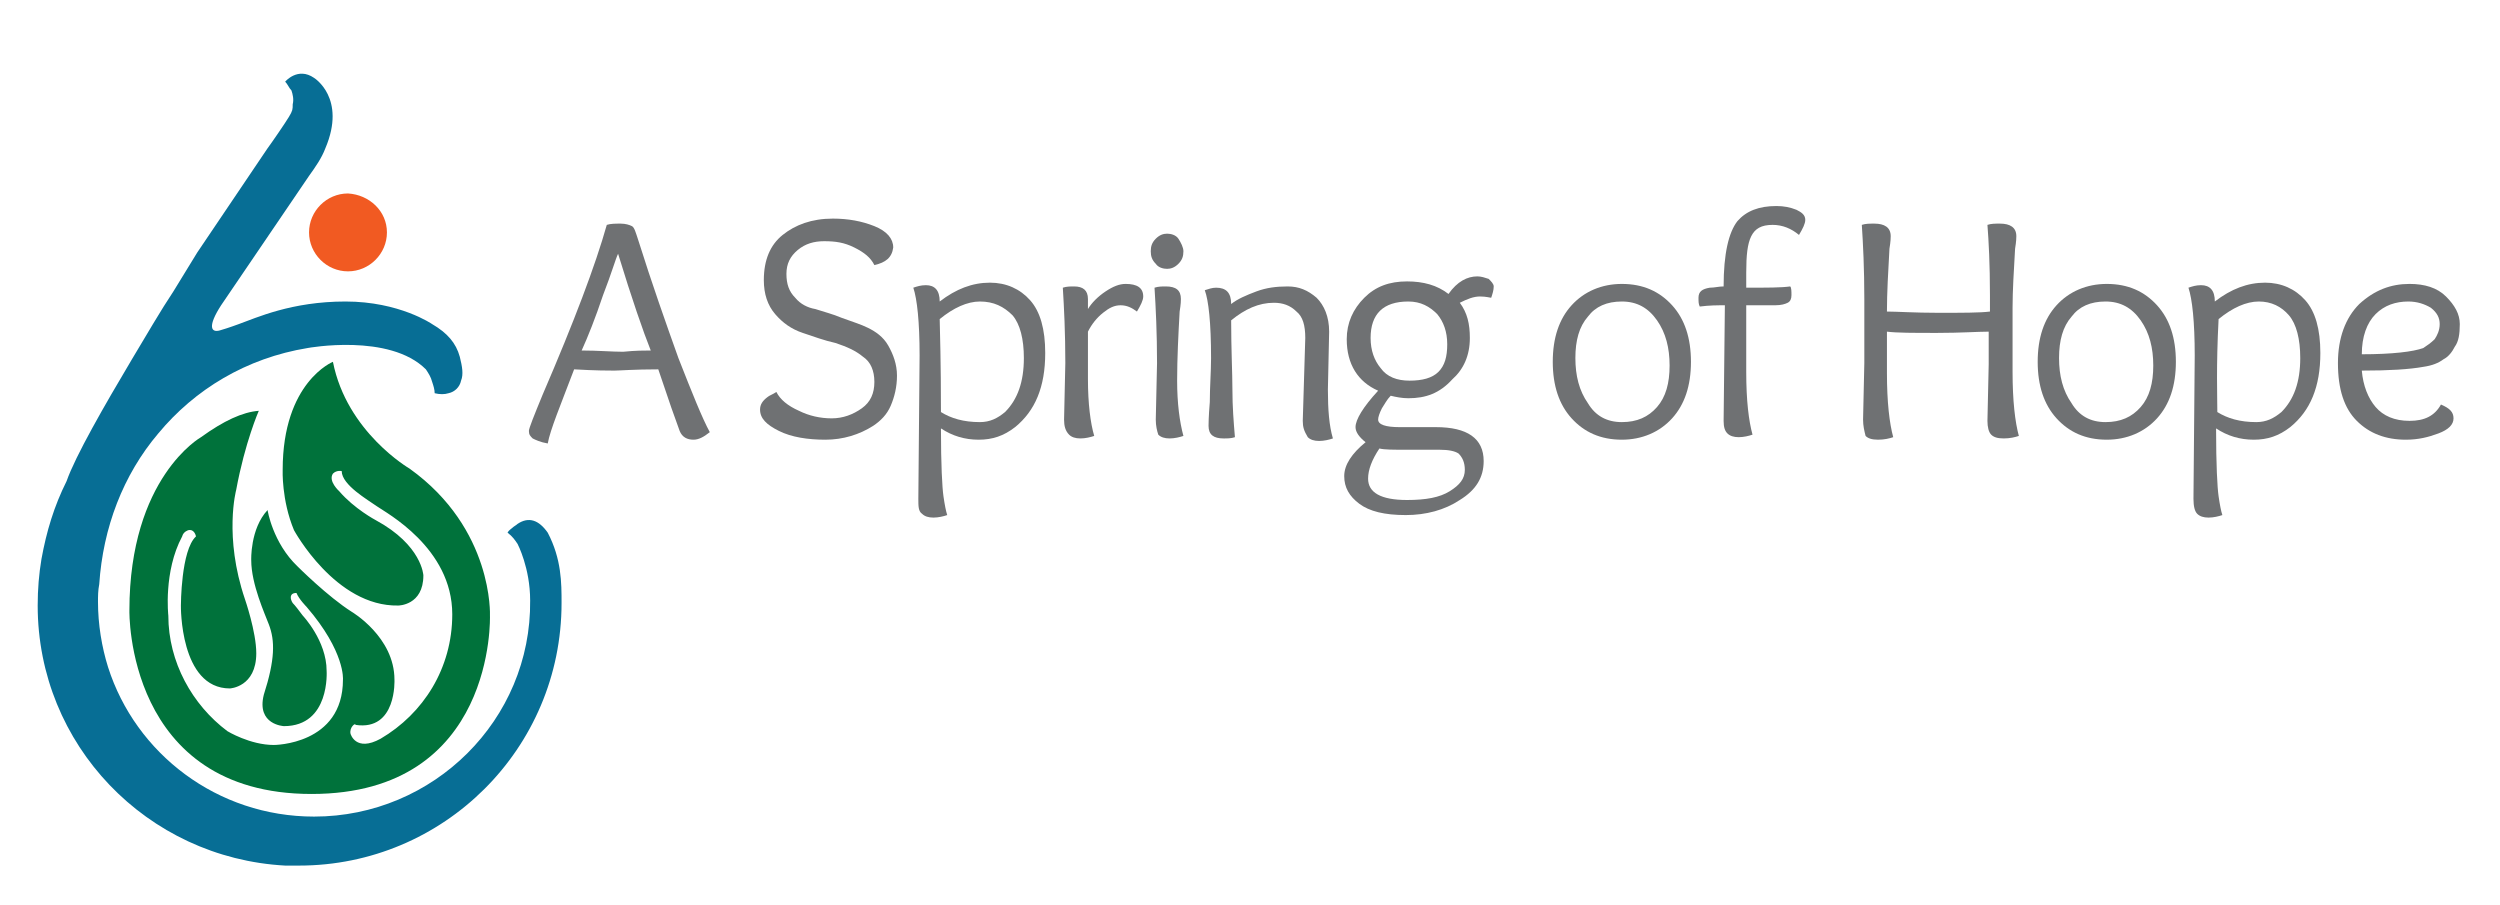 <?xml version="1.0" encoding="utf-8"?>
<!-- Generator: Adobe Illustrator 23.0.1, SVG Export Plug-In . SVG Version: 6.00 Build 0)  -->
<svg version="1.1" id="Layer_1" xmlns="http://www.w3.org/2000/svg" xmlns:xlink="http://www.w3.org/1999/xlink" x="0px" y="0px"
	 viewBox="0 0 199 72" style="enable-background:new 0 0 199 72;" xml:space="preserve">
<style type="text/css">
	.st0{fill:#6F7173;}
	.st1{fill:#076E95;}
	.st2{fill:#F15A22;}
	.st3{fill:#00723B;}
</style>
<g>
	<path class="st0" d="M52.4,29.4c-1.9,0-3.1,0.1-3.5,0.1c-0.4,0-1.5,0-3.2-0.1c-1.1,2.9-1.9,4.8-2.1,5.9c-0.6-0.1-1-0.3-1.2-0.4
		c-0.2-0.2-0.3-0.3-0.3-0.6c0-0.2,0.4-1.2,1.1-2.9c2.5-5.8,4.2-10.3,5.1-13.5c0.3-0.1,0.7-0.1,1.1-0.1c0.4,0,0.7,0.1,0.9,0.2
		c0.2,0.1,0.3,0.5,0.5,1.1c1.1,3.5,2.2,6.6,3.2,9.4c1.1,2.8,1.9,4.8,2.5,5.9C56,34.8,55.6,35,55.2,35c-0.5,0-0.9-0.2-1.1-0.7
		C53.8,33.5,53.2,31.8,52.4,29.4z M51.8,27.9c-0.6-1.5-1.5-4.1-2.6-7.7c-0.2,0.4-0.5,1.5-1.2,3.3c-0.6,1.8-1.2,3.3-1.7,4.4
		c1.3,0,2.4,0.1,3.3,0.1C50.6,27.9,51.3,27.9,51.8,27.9z"/>
	<path class="st0" d="M69.6,21.1c-0.3-0.6-0.8-1-1.6-1.4c-0.8-0.4-1.5-0.5-2.4-0.5c-0.8,0-1.5,0.2-2.1,0.7c-0.6,0.5-0.9,1.1-0.9,1.9
		c0,0.8,0.2,1.4,0.7,1.9c0.4,0.5,1,0.8,1.6,0.9c0.6,0.2,1.4,0.4,2.1,0.7c0.8,0.3,1.5,0.5,2.1,0.8c0.6,0.3,1.2,0.7,1.6,1.4
		c0.4,0.7,0.7,1.5,0.7,2.4c0,0.9-0.2,1.7-0.5,2.4c-0.3,0.7-0.8,1.2-1.4,1.6c-1.1,0.7-2.4,1.1-3.8,1.1c-1.4,0-2.7-0.2-3.7-0.7
		c-1-0.5-1.5-1-1.5-1.7c0-0.4,0.2-0.7,0.6-1c0.1-0.1,0.4-0.2,0.7-0.4c0.3,0.6,0.9,1.1,1.8,1.5c0.8,0.4,1.7,0.6,2.6,0.6
		c0.9,0,1.7-0.3,2.4-0.8c0.7-0.5,1-1.2,1-2.1c0-0.9-0.3-1.6-0.9-2c-0.6-0.5-1.3-0.8-2.2-1.1c-0.9-0.2-1.7-0.5-2.6-0.8
		c-0.9-0.3-1.6-0.8-2.2-1.5c-0.6-0.7-0.9-1.6-0.9-2.7c0-1.6,0.5-2.8,1.5-3.6c1-0.8,2.3-1.3,4-1.3c1.2,0,2.3,0.2,3.3,0.6
		c1,0.4,1.5,1,1.5,1.7C71,20.5,70.5,20.9,69.6,21.1z"/>
	<path class="st0" d="M73.1,39.7l0.1-11.4c0-2.7-0.2-4.5-0.5-5.4c0.3-0.1,0.6-0.2,1-0.2c0.7,0,1.1,0.4,1.1,1.3c1.3-1,2.6-1.5,4-1.5
		c1.3,0,2.4,0.5,3.2,1.4c0.8,0.9,1.2,2.3,1.2,4.2c0,2.7-0.8,4.6-2.4,5.9c-0.9,0.7-1.8,1-2.9,1c-1.1,0-2.1-0.3-3-0.9
		c0,2.9,0.1,4.7,0.2,5.4c0.1,0.7,0.2,1.2,0.3,1.5c-0.3,0.1-0.7,0.2-1.1,0.2c-0.4,0-0.7-0.1-0.9-0.3C73.1,40.7,73.1,40.3,73.1,39.7z
		 M74.9,32.8c0.8,0.5,1.8,0.8,3.1,0.8c0.8,0,1.4-0.3,2-0.8c1-1,1.5-2.4,1.5-4.3c0-1.5-0.3-2.7-0.9-3.4C79.9,24.4,79.1,24,78,24
		c-1,0-2.1,0.5-3.2,1.4C74.9,29.2,74.9,31.6,74.9,32.8z"/>
	<path class="st0" d="M84.7,33.4l0.1-4.5c0-2.4-0.1-4.4-0.2-6c0.3-0.1,0.6-0.1,0.9-0.1c0.7,0,1.1,0.3,1.1,1c0,0,0,0.1,0,0.3
		c0,0.2,0,0.4,0,0.5c0.3-0.5,0.8-1,1.4-1.4c0.6-0.4,1.1-0.6,1.6-0.6c0.9,0,1.4,0.3,1.4,1c0,0.3-0.2,0.7-0.5,1.2
		c-0.4-0.3-0.8-0.5-1.3-0.5c-0.5,0-0.9,0.2-1.4,0.6c-0.5,0.4-0.9,0.9-1.2,1.5c0,0.6,0,1.8,0,3.8c0,1.9,0.2,3.5,0.5,4.5
		c-0.3,0.1-0.7,0.2-1.1,0.2c-0.4,0-0.7-0.1-0.9-0.3C84.8,34.3,84.7,33.9,84.7,33.4z"/>
	<path class="st0" d="M94.2,20c0,0.4-0.1,0.7-0.4,1c-0.3,0.3-0.6,0.4-0.9,0.4c-0.3,0-0.7-0.1-0.9-0.4c-0.3-0.3-0.4-0.6-0.4-1
		c0-0.4,0.1-0.7,0.4-1c0.3-0.3,0.6-0.4,0.9-0.4c0.3,0,0.7,0.1,0.9,0.4C94,19.3,94.2,19.7,94.2,20z M92,33.4l0.1-4.5
		c0-2.4-0.1-4.4-0.2-6c0.3-0.1,0.6-0.1,0.9-0.1c0.8,0,1.2,0.3,1.2,1c0,0.1,0,0.4-0.1,1c-0.1,1.8-0.2,3.7-0.2,5.5
		c0,1.8,0.2,3.3,0.5,4.4c-0.3,0.1-0.7,0.2-1.1,0.2c-0.4,0-0.7-0.1-0.9-0.3C92.1,34.3,92,33.9,92,33.4z"/>
	<path class="st0" d="M103.7,33.5l0.2-6.6c0-1-0.2-1.7-0.7-2.1c-0.5-0.5-1.1-0.7-1.8-0.7c-1.2,0-2.3,0.5-3.4,1.4
		c0,2.3,0.1,4.2,0.1,5.5c0,1.4,0.1,2.6,0.2,3.8c-0.3,0.1-0.6,0.1-0.9,0.1c-0.8,0-1.2-0.3-1.2-1c0-0.1,0-0.7,0.1-1.9
		c0-1.2,0.1-2.4,0.1-3.5c0-2.8-0.2-4.6-0.5-5.4c0.3-0.1,0.6-0.2,0.9-0.2c0.8,0,1.2,0.4,1.2,1.3c0.5-0.4,1.2-0.7,2-1
		c0.8-0.3,1.6-0.4,2.5-0.4c0.9,0,1.6,0.3,2.3,0.9c0.6,0.6,1,1.5,1,2.7l-0.1,4.6c0,1.6,0.1,2.9,0.4,3.9c-0.3,0.1-0.7,0.2-1.1,0.2
		c-0.4,0-0.7-0.1-0.9-0.3C103.8,34.3,103.7,34,103.7,33.5z"/>
	<path class="st0" d="M112.1,31.7c-0.5,0-1-0.1-1.4-0.2c-0.3,0.3-0.5,0.7-0.7,1c-0.2,0.4-0.3,0.7-0.3,0.9c0,0.4,0.6,0.6,1.7,0.6h2.9
		c2.5,0,3.8,0.9,3.8,2.7c0,1.3-0.6,2.3-1.9,3.1c-1.2,0.8-2.7,1.2-4.3,1.2c-1.7,0-2.9-0.3-3.7-0.9c-0.8-0.6-1.2-1.3-1.2-2.2
		c0-0.9,0.6-1.8,1.7-2.7c-0.5-0.4-0.8-0.8-0.8-1.2c0-0.6,0.6-1.6,1.8-2.9c-1.6-0.7-2.5-2.1-2.5-4.1c0-1.3,0.5-2.4,1.4-3.3
		c0.9-0.9,2-1.3,3.4-1.3c1.3,0,2.4,0.3,3.3,1c0.7-1,1.5-1.4,2.3-1.4c0.3,0,0.6,0.1,0.9,0.2c0.2,0.2,0.4,0.4,0.4,0.6
		c0,0.3-0.1,0.6-0.2,0.9c-0.1,0-0.4-0.1-0.9-0.1c-0.5,0-1,0.2-1.6,0.5c0.6,0.8,0.8,1.7,0.8,2.8c0,1.4-0.5,2.5-1.4,3.3
		C114.6,31.3,113.5,31.7,112.1,31.7z M109.8,35.7c-0.6,0.9-0.9,1.7-0.9,2.4c0,1.1,1,1.7,3.1,1.7c1.5,0,2.6-0.2,3.4-0.7
		c0.8-0.5,1.2-1,1.2-1.7c0-0.6-0.2-1-0.5-1.3c-0.3-0.2-0.8-0.3-1.5-0.3h-2.6C110.9,35.8,110.2,35.8,109.8,35.7z M112.2,30.3
		c1,0,1.8-0.2,2.3-0.7c0.5-0.5,0.7-1.2,0.7-2.2c0-1-0.3-1.8-0.8-2.4c-0.6-0.6-1.3-1-2.3-1c-2,0-3,1-3,2.9c0,1,0.3,1.8,0.8,2.4
		C110.4,30,111.2,30.3,112.2,30.3z"/>
	<path class="st0" d="M134.6,28.8c0,1.9-0.5,3.4-1.5,4.5c-1,1.1-2.4,1.7-4,1.7c-1.7,0-3-0.6-4-1.7c-1-1.1-1.5-2.6-1.5-4.5
		c0-1.9,0.5-3.4,1.5-4.5c1-1.1,2.4-1.7,4-1.7c1.7,0,3,0.6,4,1.7C134.1,25.4,134.6,26.9,134.6,28.8z M129.1,33.6
		c1.2,0,2.1-0.4,2.8-1.2c0.7-0.8,1-1.9,1-3.3s-0.3-2.6-1-3.6c-0.7-1-1.6-1.5-2.8-1.5c-1.2,0-2.1,0.4-2.7,1.2c-0.7,0.8-1,1.9-1,3.3
		c0,1.4,0.3,2.6,1,3.6C127,33.1,127.9,33.6,129.1,33.6z"/>
	<path class="st0" d="M137.2,33.5l0.1-9.2c-0.6,0-1.2,0-2,0.1c-0.1-0.2-0.1-0.4-0.1-0.7c0-0.5,0.3-0.7,0.9-0.8
		c0.4,0,0.7-0.1,1.1-0.1c0-2.6,0.4-4.3,1.1-5.2c0.7-0.8,1.7-1.2,3.1-1.2c0.6,0,1.1,0.1,1.6,0.3c0.4,0.2,0.7,0.4,0.7,0.8
		c0,0.3-0.2,0.7-0.5,1.2c-0.6-0.5-1.3-0.8-2.1-0.8c-0.9,0-1.4,0.3-1.7,0.9c-0.3,0.6-0.4,1.5-0.4,2.9v1.2c1.7,0,2.8,0,3.5-0.1
		c0.1,0.1,0.1,0.4,0.1,0.7c0,0.3-0.1,0.5-0.3,0.6c-0.2,0.1-0.5,0.2-1,0.2c-0.5,0-1.2,0-2.3,0v5.3c0,2.3,0.2,3.9,0.5,5
		c-0.3,0.1-0.7,0.2-1.1,0.2c-0.4,0-0.7-0.1-0.9-0.3C137.3,34.3,137.2,34,137.2,33.5z"/>
	<path class="st0" d="M148.3,33.4l0.1-4.5v-5.1c0-2.4-0.1-4.4-0.2-5.9c0.3-0.1,0.6-0.1,1-0.1c0.8,0,1.3,0.3,1.3,1c0,0.1,0,0.4-0.1,1
		c-0.1,1.8-0.2,3.5-0.2,5c0.8,0,2.2,0.1,4.1,0.1c1.9,0,3.3,0,4.1-0.1v-1.3c0-2.5-0.1-4.3-0.2-5.6c0.3-0.1,0.6-0.1,1-0.1
		c0.8,0,1.3,0.3,1.3,1c0,0.1,0,0.4-0.1,1c-0.1,1.8-0.2,3.3-0.2,4.7v5.1c0,2.3,0.2,4,0.5,5.1c-0.3,0.1-0.7,0.2-1.2,0.2
		c-0.5,0-0.8-0.1-1-0.3c-0.2-0.2-0.3-0.6-0.3-1.1l0.1-4.5v-2.6c-0.9,0-2.2,0.1-4.1,0.1c-1.9,0-3.2,0-4-0.1v3.3c0,2.3,0.2,4,0.5,5.1
		c-0.3,0.1-0.7,0.2-1.2,0.2c-0.5,0-0.8-0.1-1-0.3C148.4,34.3,148.3,33.9,148.3,33.4z"/>
	<path class="st0" d="M173.2,28.8c0,1.9-0.5,3.4-1.5,4.5c-1,1.1-2.4,1.7-4,1.7c-1.7,0-3-0.6-4-1.7c-1-1.1-1.5-2.6-1.5-4.5
		c0-1.9,0.5-3.4,1.5-4.5c1-1.1,2.4-1.7,4-1.7c1.7,0,3,0.6,4,1.7C172.7,25.4,173.2,26.9,173.2,28.8z M167.6,33.6
		c1.2,0,2.1-0.4,2.8-1.2c0.7-0.8,1-1.9,1-3.3s-0.3-2.6-1-3.6c-0.7-1-1.6-1.5-2.8-1.5c-1.2,0-2.1,0.4-2.7,1.2c-0.7,0.8-1,1.9-1,3.3
		c0,1.4,0.3,2.6,1,3.6C165.5,33.1,166.4,33.6,167.6,33.6z"/>
	<path class="st0" d="M174.6,39.7l0.1-11.4c0-2.7-0.2-4.5-0.5-5.4c0.3-0.1,0.6-0.2,1-0.2c0.7,0,1.1,0.4,1.1,1.3c1.3-1,2.6-1.5,4-1.5
		c1.3,0,2.4,0.5,3.2,1.4c0.8,0.9,1.2,2.3,1.2,4.2c0,2.7-0.8,4.6-2.4,5.9c-0.9,0.7-1.8,1-2.9,1c-1.1,0-2.1-0.3-3-0.9
		c0,2.9,0.1,4.7,0.2,5.4c0.1,0.7,0.2,1.2,0.3,1.5c-0.3,0.1-0.7,0.2-1.1,0.2c-0.4,0-0.7-0.1-0.9-0.3
		C174.7,40.7,174.6,40.3,174.6,39.7z M176.5,32.8c0.8,0.5,1.8,0.8,3.1,0.8c0.8,0,1.4-0.3,2-0.8c1-1,1.5-2.4,1.5-4.3
		c0-1.5-0.3-2.7-0.9-3.4c-0.6-0.7-1.4-1.1-2.4-1.1s-2.1,0.5-3.2,1.4C176.4,29.2,176.5,31.6,176.5,32.8z"/>
	<path class="st0" d="M191.8,22.6c1.2,0,2.2,0.3,2.9,1c0.7,0.7,1.1,1.4,1.1,2.2c0,0.8-0.1,1.4-0.4,1.8c-0.2,0.4-0.5,0.8-0.9,1
		c-0.4,0.3-0.9,0.5-1.6,0.6c-1.1,0.2-2.7,0.3-4.9,0.3c0.1,1.2,0.5,2.2,1.1,2.9c0.6,0.7,1.5,1.1,2.7,1.1c1.2,0,2-0.4,2.5-1.3
		c0.7,0.3,1,0.6,1,1.1s-0.4,0.9-1.2,1.2c-0.8,0.3-1.6,0.5-2.6,0.5c-1.6,0-2.9-0.5-3.9-1.5c-1-1-1.5-2.5-1.5-4.6c0-2,0.6-3.6,1.7-4.7
		C189,23.1,190.3,22.6,191.8,22.6z M191.7,24c-1,0-1.9,0.3-2.6,1c-0.7,0.7-1.1,1.8-1.1,3.2c2.4,0,4.1-0.2,4.9-0.5
		c0.3-0.2,0.6-0.4,0.9-0.7c0.2-0.3,0.4-0.7,0.4-1.2c0-0.5-0.2-0.9-0.7-1.3C193,24.2,192.4,24,191.7,24z"/>
</g>
<g>
	<path class="st1" d="M17.6,24.3c-1.1,1.7-0.8,2.2-0.1,2c0.7-0.2,1.5-0.5,1.5-0.5c1.4-0.5,4.2-1.8,8.5-1.8c4.3,0,6.9,1.8,6.9,1.8
		c1.2,0.7,1.9,1.5,2.2,2.6c0.2,0.8,0.3,1.4,0.1,1.9c-0.1,0.5-0.5,0.9-1,1c-0.3,0.1-0.7,0.1-1.1,0c0-0.3-0.1-0.6-0.2-0.9
		c-0.1-0.4-0.3-0.7-0.5-1c-2.9-2.9-9.4-1.7-9.4-1.7c-4.9,0.8-9,3.3-11.9,6.8c-2.8,3.3-4.4,7.5-4.7,12c-0.1,0.5-0.1,1-0.1,1.4
		c0,1.8,0.3,3.6,0.8,5.2c2.2,6.9,8.7,11.9,16.4,11.9c9.5,0,17.3-7.7,17.2-17.2c0-2.6-1-4.5-1-4.5c-0.2-0.3-0.4-0.6-0.8-0.9
		c0.1-0.2,0.3-0.3,0.4-0.4c0.1-0.1,0.3-0.2,0.4-0.3c0.9-0.6,1.7-0.3,2.4,0.7c0,0,0,0,0,0c1.1,2.1,1.1,4,1.1,5.6
		c0,11.6-9.4,20.9-20.9,20.9c-0.4,0-0.7,0-1.1,0c-11-0.6-19.7-9.6-19.7-20.7c0-1.3,0.1-2.5,0.3-3.7c0.4-2.2,1-4.2,2-6.2c0,0,0,0,0,0
		c0.7-2,3-6,5.2-9.7c1.2-2,2.3-3.9,3.3-5.4c1.1-1.8,1.9-3.1,1.9-3.1l5.6-8.3c0.3-0.4,1.4-2,1.7-2.5c0.3-0.5,0.3-0.6,0.3-1
		c0.1-0.4,0-0.8-0.1-1.1C23,7,22.9,6.7,22.7,6.5c0,0,1-1.2,2.3-0.3c0,0,2.6,1.6,0.9,5.6c-0.3,0.8-0.8,1.5-1.3,2.2L17.6,24.3z"/>
	<path class="st2" d="M30.8,18.5c0,1.7-1.4,3.1-3.1,3.1c-1.7,0-3.1-1.4-3.1-3.1c0-1.7,1.4-3.1,3.1-3.1
		C29.4,15.5,30.8,16.8,30.8,18.5z"/>
	<path class="st1" d="M26.8,37.8"/>
	<path class="st3" d="M27.9,58.4c0,0,0.4,1.5,2.4,0.4c3.4-2,5.7-5.6,5.7-9.9c0-5.3-5.3-8.1-6-8.6c-0.7-0.5-2.8-1.7-2.8-2.8
		c0,0-0.4-0.1-0.7,0.2c-0.4,0.6,0.5,1.4,0.5,1.4c1.2,1.4,2.9,2.3,2.9,2.3c3.7,2,3.8,4.4,3.8,4.4c0,2.4-2,2.4-2,2.4
		c-5,0.1-8.3-6-8.3-6c-1-2.4-0.9-4.8-0.9-4.8c0-7,4-8.6,4-8.6c1.1,5.6,6.1,8.5,6.1,8.5C39.3,42.1,39,49,39,49s0.5,14.2-14.2,14.2
		c-14.8,0-14.5-14.6-14.5-14.6C10.3,38,16,34.8,16,34.8c1.8-1.3,3.3-2,4.6-2.1c0,0-1.1,2.5-1.8,6.3c0,0-1,3.7,0.7,8.7
		c0,0,0.9,2.6,0.9,4.3c0,2.7-2.1,2.8-2.1,2.8c-4,0-3.9-6.6-3.9-6.6s0-4.4,1.2-5.5c0,0-0.1-0.6-0.6-0.5c0,0-0.4,0.1-0.5,0.5
		c-1.5,2.8-1.1,6.3-1.1,6.3c0,3.7,1.9,7.1,4.7,9.2c0,0,1.8,1.1,3.7,1.1c0,0,5.5,0,5.5-5.2c0,0,0.2-2.2-2.9-5.8c0,0-0.6-0.6-0.8-1.1
		c-0.6,0-0.5,0.5-0.3,0.8c0.2,0.2,0.5,0.6,0.8,1c0,0,1.9,2,1.9,4.4c0,0,0.3,4.4-3.4,4.4c0,0-2.2-0.1-1.6-2.5
		c0.9-2.8,0.9-4.3,0.4-5.6c-0.3-0.8-1.4-3.2-1.4-5.1c0,0-0.1-2.5,1.3-4c0,0,0.4,2.6,2.4,4.5c0,0,2.4,2.4,4.3,3.6c0,0,3.4,2,3.4,5.4
		c0,0,0.2,4.1-3.1,3.6C28.3,57.5,27.8,57.9,27.9,58.4z"/>
</g>
</svg>
